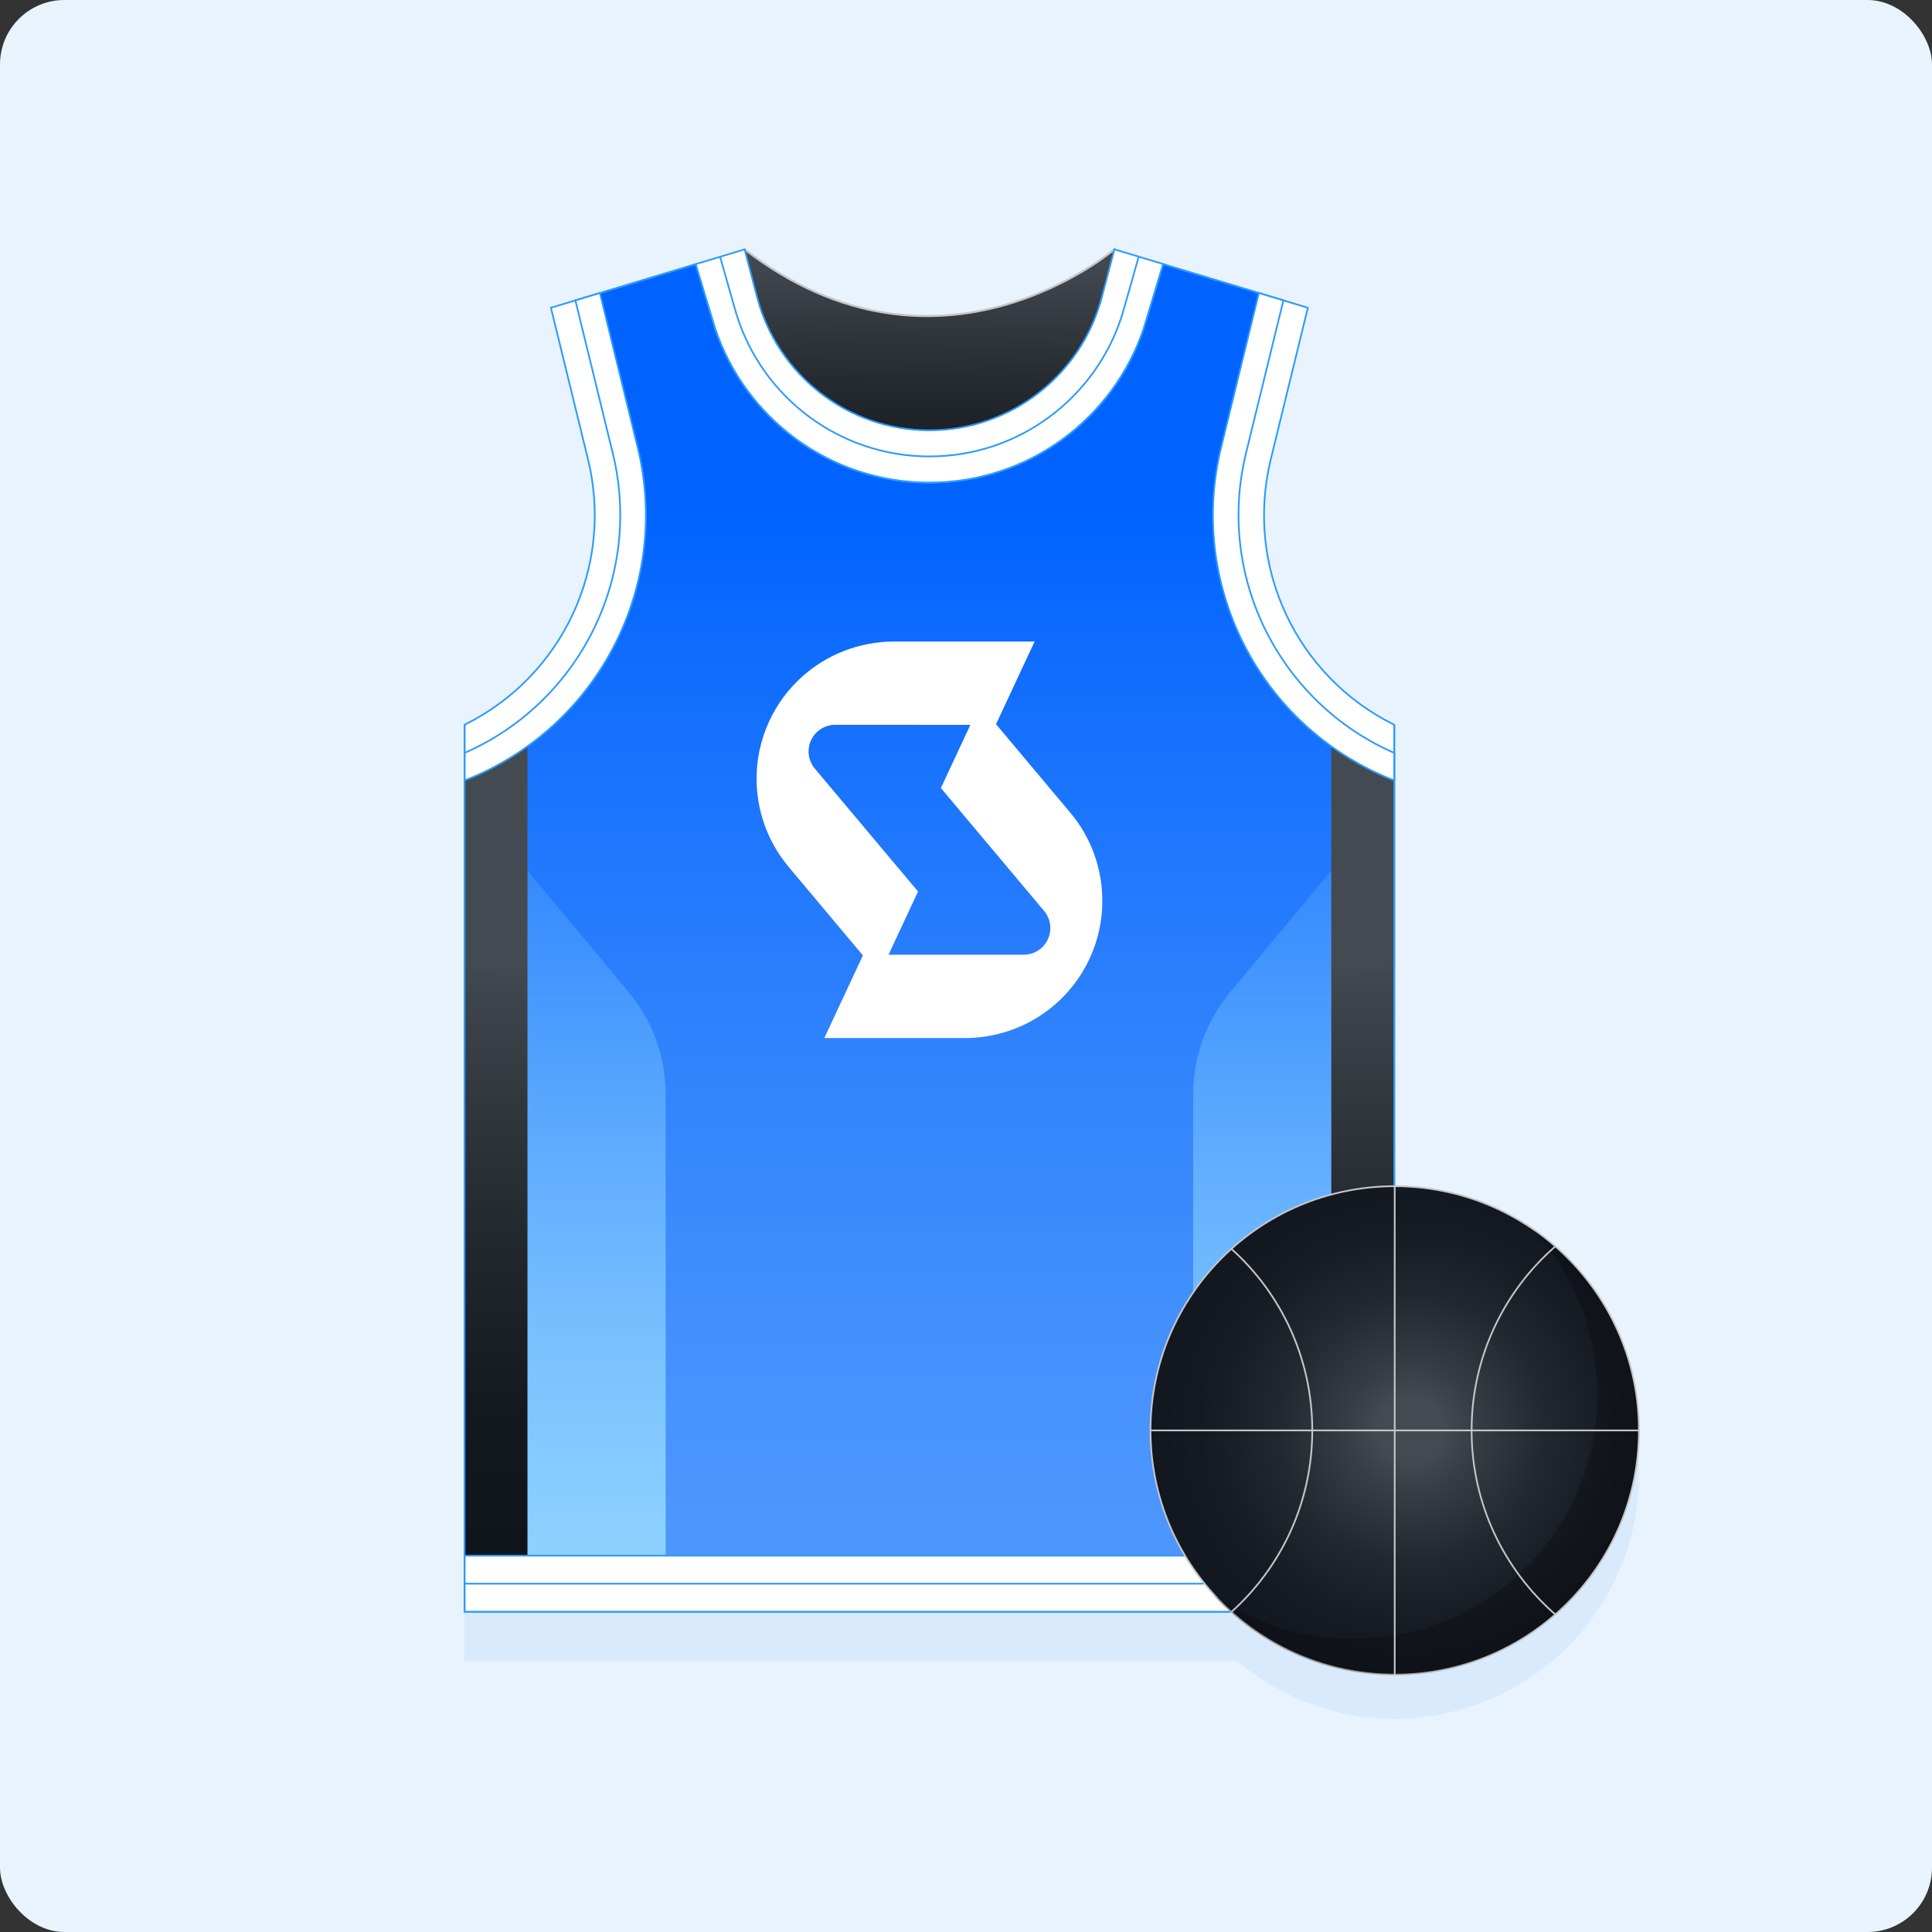 <?xml version="1.0" encoding="UTF-8"?> <svg xmlns="http://www.w3.org/2000/svg" xmlns:xlink="http://www.w3.org/1999/xlink" id="Layer_1" data-name="Layer 1" viewBox="0 0 600 600"><rect x="0" y="0" width="600" height="600" fill="#333333" stroke="none"/><defs><style> .cls-1 { fill: url(#linear-gradient-5); } .cls-2 { fill: url(#linear-gradient-6); } .cls-3 { fill: url(#linear-gradient-4); } .cls-4 { fill: url(#linear-gradient-3); } .cls-5 { fill: url(#linear-gradient-2); } .cls-5, .cls-6, .cls-7, .cls-8 { stroke: #2c9bff; } .cls-5, .cls-6, .cls-7, .cls-8, .cls-9, .cls-10, .cls-11 { stroke-miterlimit: 10; } .cls-5, .cls-6, .cls-7, .cls-9, .cls-10 { stroke-width: .53px; } .cls-12 { fill: #5098fd; opacity: .1; } .cls-13, .cls-6 { fill: #fff; } .cls-7, .cls-8, .cls-10 { fill: none; } .cls-8 { stroke-width: .45px; } .cls-9 { fill: url(#radial-gradient); } .cls-9, .cls-10, .cls-11 { stroke: #c5c6c8; } .cls-14 { opacity: .23; } .cls-15 { fill: #e8f3fd; } .cls-11 { fill: url(#linear-gradient); stroke-width: .63px; } </style><linearGradient id="linear-gradient" x1="290.05" y1="9.37" x2="288.53" y2="168.88" gradientUnits="userSpaceOnUse"><stop offset=".44" stop-color="#444a51"></stop><stop offset=".47" stop-color="#40464d"></stop><stop offset=".68" stop-color="#262a31"></stop><stop offset=".86" stop-color="#151920"></stop><stop offset="1" stop-color="#10141b"></stop></linearGradient><linearGradient id="linear-gradient-2" x1="288.63" y1="45.31" x2="288.63" y2="497.25" gradientUnits="userSpaceOnUse"><stop offset=".25" stop-color="#0063ff"></stop><stop offset=".32" stop-color="#0b6afe"></stop><stop offset=".62" stop-color="#3083fd"></stop><stop offset=".85" stop-color="#4792fd"></stop><stop offset="1" stop-color="#5098fd"></stop></linearGradient><linearGradient id="linear-gradient-3" x1="175.5" y1="667.24" x2="175.5" y2="124.71" gradientUnits="userSpaceOnUse"><stop offset=".31" stop-color="#90d4ff"></stop><stop offset=".37" stop-color="#8bd0ff" stop-opacity=".97"></stop><stop offset=".46" stop-color="#80c7ff" stop-opacity=".89"></stop><stop offset=".57" stop-color="#6cb8ff" stop-opacity=".76"></stop><stop offset=".69" stop-color="#52a3ff" stop-opacity=".57"></stop><stop offset=".83" stop-color="#3088ff" stop-opacity=".33"></stop><stop offset=".98" stop-color="#0768ff" stop-opacity=".05"></stop><stop offset="1" stop-color="#0063ff" stop-opacity="0"></stop></linearGradient><linearGradient id="linear-gradient-4" x1="65.62" y1="667.24" x2="65.62" y2="124.71" gradientTransform="translate(467.39) rotate(-180) scale(1 -1)" xlink:href="#linear-gradient-3"></linearGradient><linearGradient id="linear-gradient-5" x1="155.63" y1="198.29" x2="152.96" y2="479.35" gradientUnits="userSpaceOnUse"><stop offset=".36" stop-color="#444a51"></stop><stop offset=".38" stop-color="#40464d"></stop><stop offset=".63" stop-color="#262a31"></stop><stop offset=".84" stop-color="#151920"></stop><stop offset="1" stop-color="#10141b"></stop></linearGradient><linearGradient id="linear-gradient-6" x1="292.72" y1="198.29" x2="290.05" y2="479.35" gradientTransform="translate(714.36) rotate(-180) scale(1 -1)" xlink:href="#linear-gradient-5"></linearGradient><radialGradient id="radial-gradient" cx="438.28" cy="443.84" fx="438.28" fy="443.84" r="82.55" gradientUnits="userSpaceOnUse"><stop offset=".12" stop-color="#444a51"></stop><stop offset=".24" stop-color="#383d45"></stop><stop offset=".5" stop-color="#22282f"></stop><stop offset=".76" stop-color="#161b23"></stop><stop offset="1" stop-color="#12171f"></stop></radialGradient></defs><rect class="cls-15" x="0" y="0" width="600" height="600" rx="20" ry="20"></rect><g><path class="cls-12" d="M483.01,400.81c-13.33-11.65-30.78-18.71-49.87-18.71v-141.96H144.26v275.71h239.89c13.22,11.2,30.32,17.94,48.99,17.94s36.53-7.05,49.87-18.71c15.92-13.89,25.98-34.34,25.98-57.14s-10.06-43.24-25.98-57.14Z"></path><path class="cls-11" d="M231.23,77.45c60.52,46.59,114.84,0,114.84,0v158.82h-114.84V77.45Z"></path><path class="cls-5" d="M433,233.83v266.7H144.27V233.83c35.34-15.42,55.51-54.44,46.03-93.14l-11.6-47.39,37.35-11.26,4.86,16.08,1.16,3.83.04.14h0c9.35,27.79,35.59,47.79,66.52,47.79s57.17-20.01,66.52-47.78h0s.04-.15.04-.15l1.16-3.83,4.86-16.09,35.86,10.82,1.49.45-11.6,47.39c-9.48,38.7,10.69,77.73,46.03,93.14Z"></path><path class="cls-4" d="M206.73,339.86v144.32h-62.46v-237.25l50.97,61.2c7.42,8.91,11.49,20.14,11.49,31.74Z"></path><path class="cls-3" d="M370.55,339.86v144.32s62.46,0,62.46,0v-237.25s-50.97,61.2-50.97,61.2c-7.42,8.91-11.49,20.14-11.49,31.74Z"></path><path class="cls-13" d="M332.39,252.39l-23.06-27.49,6.82-14.62,5.15-11.04h-43.76c-10.76.02-20.89,4.08-28.58,11.04-4.13,3.74-7.57,8.32-10.01,13.57-2.68,5.74-3.99,11.88-3.99,17.99,0,9.82,3.4,19.55,9.96,27.38l23.06,27.49-11.97,25.66h43.76c16.55-.02,31.59-9.61,38.58-24.61,2.69-5.74,3.99-11.88,3.99-17.99,0-9.83-3.38-19.56-9.95-27.38ZM325.42,291.73c-1.35,2.92-4.28,4.77-7.5,4.77h-41.98s9.16-19.64,9.16-19.64l-32.06-38.17c-2.06-2.47-2.52-5.9-1.15-8.82,1.35-2.91,4.27-4.77,7.49-4.77l41.97.02-9.15,19.61,32.06,38.18c2.07,2.46,2.52,5.9,1.16,8.81Z"></path><polygon class="cls-1" points="144.27 230.01 144.27 500.53 163.81 500.53 163.81 218.96 144.27 230.01"></polygon><polygon class="cls-2" points="433 230.01 433 500.53 413.45 500.53 413.45 218.96 433 230.01"></polygon><rect class="cls-6" x="144.26" y="483.12" width="288.74" height="17.41"></rect><line class="cls-7" x1="144.26" y1="491.82" x2="433.01" y2="491.82"></line><line class="cls-8" x1="216.04" y1="82.03" x2="178.7" y2="93.29"></line><path class="cls-6" d="M361.22,82.02l-4.86,16.09-1.16,3.83-.04.14h0c-9.35,27.79-35.59,47.79-66.52,47.79s-57.17-20.01-66.52-47.78h0s-.04-.15-.04-.15l-1.16-3.83-4.86-16.08,15.18-4.58,3.79,14.46.16.59c6.25,23.69,27.82,41.13,53.46,41.13s47.26-17.49,53.49-41.21v.07l3.94-15.06,15.15,4.57Z"></path><path class="cls-7" d="M223.63,79.74l4.16,14.66.39,1.36.2.68c.06.22.36,1.22.42,1.43,0,.02.03.11.04.13,0,0,0,0,0,0,8.03,25.37,31.77,43.75,59.79,43.75s51.79-18.41,59.81-43.8c0,0,0,0,0,0,0-.02.03-.11.04-.12.06-.21.36-1.2.41-1.42h0s.57-1.99.57-1.99l4.17-14.68"></path><polyline class="cls-8" points="398.59 93.29 398.57 93.29 397.08 92.84 361.22 82.02"></polyline><path class="cls-6" d="M147.44,241.09c-.93.4-2.03.84-3.17,1.26v-17.27c30.44-15.04,46.5-49.17,38.32-82.52l-11.49-46.98,15.21-4.59,11.69,47.8c10.3,42-10.97,85.02-50.55,102.29Z"></path><path class="cls-7" d="M144.26,233.83c35.34-15.42,55.51-54.44,46.03-93.14l-11.6-47.39"></path><path class="cls-6" d="M429.82,241.09c.93.4,2.03.84,3.17,1.26v-17.27c-30.44-15.04-46.5-49.17-38.32-82.52l11.49-46.98-15.21-4.59-11.69,47.8c-10.3,42,10.97,85.02,50.55,102.29Z"></path><path class="cls-7" d="M433,233.83c-35.34-15.42-55.51-54.44-46.03-93.14l11.6-47.39"></path><line class="cls-7" x1="144.27" y1="225.09" x2="144.27" y2="500.53"></line><line class="cls-7" x1="433" y1="225.09" x2="433" y2="500.53"></line><g><circle class="cls-9" cx="433.14" cy="444.23" r="75.84"></circle><path class="cls-14" d="M508.76,444.23c0,41.89-33.95,75.85-75.85,75.85-22.22,0-42.2-9.55-56.06-24.77,12.3,8.61,27.26,13.65,43.41,13.65,41.88,0,75.84-33.96,75.84-75.85,0-19.69-7.5-37.61-19.8-51.09,19.64,13.7,32.47,36.46,32.47,62.22Z"></path><path class="cls-10" d="M382.42,500.61c15.43-13.87,25.12-33.99,25.12-56.38s-9.7-42.51-25.12-56.38"></path><path class="cls-10" d="M483,501.37c-15.92-13.89-25.98-34.34-25.98-57.14s10.06-43.24,25.98-57.14"></path><line class="cls-10" x1="433.14" y1="368.39" x2="433.14" y2="520.08"></line><line class="cls-10" x1="357.29" y1="444.23" x2="508.98" y2="444.23"></line></g></g></svg> 